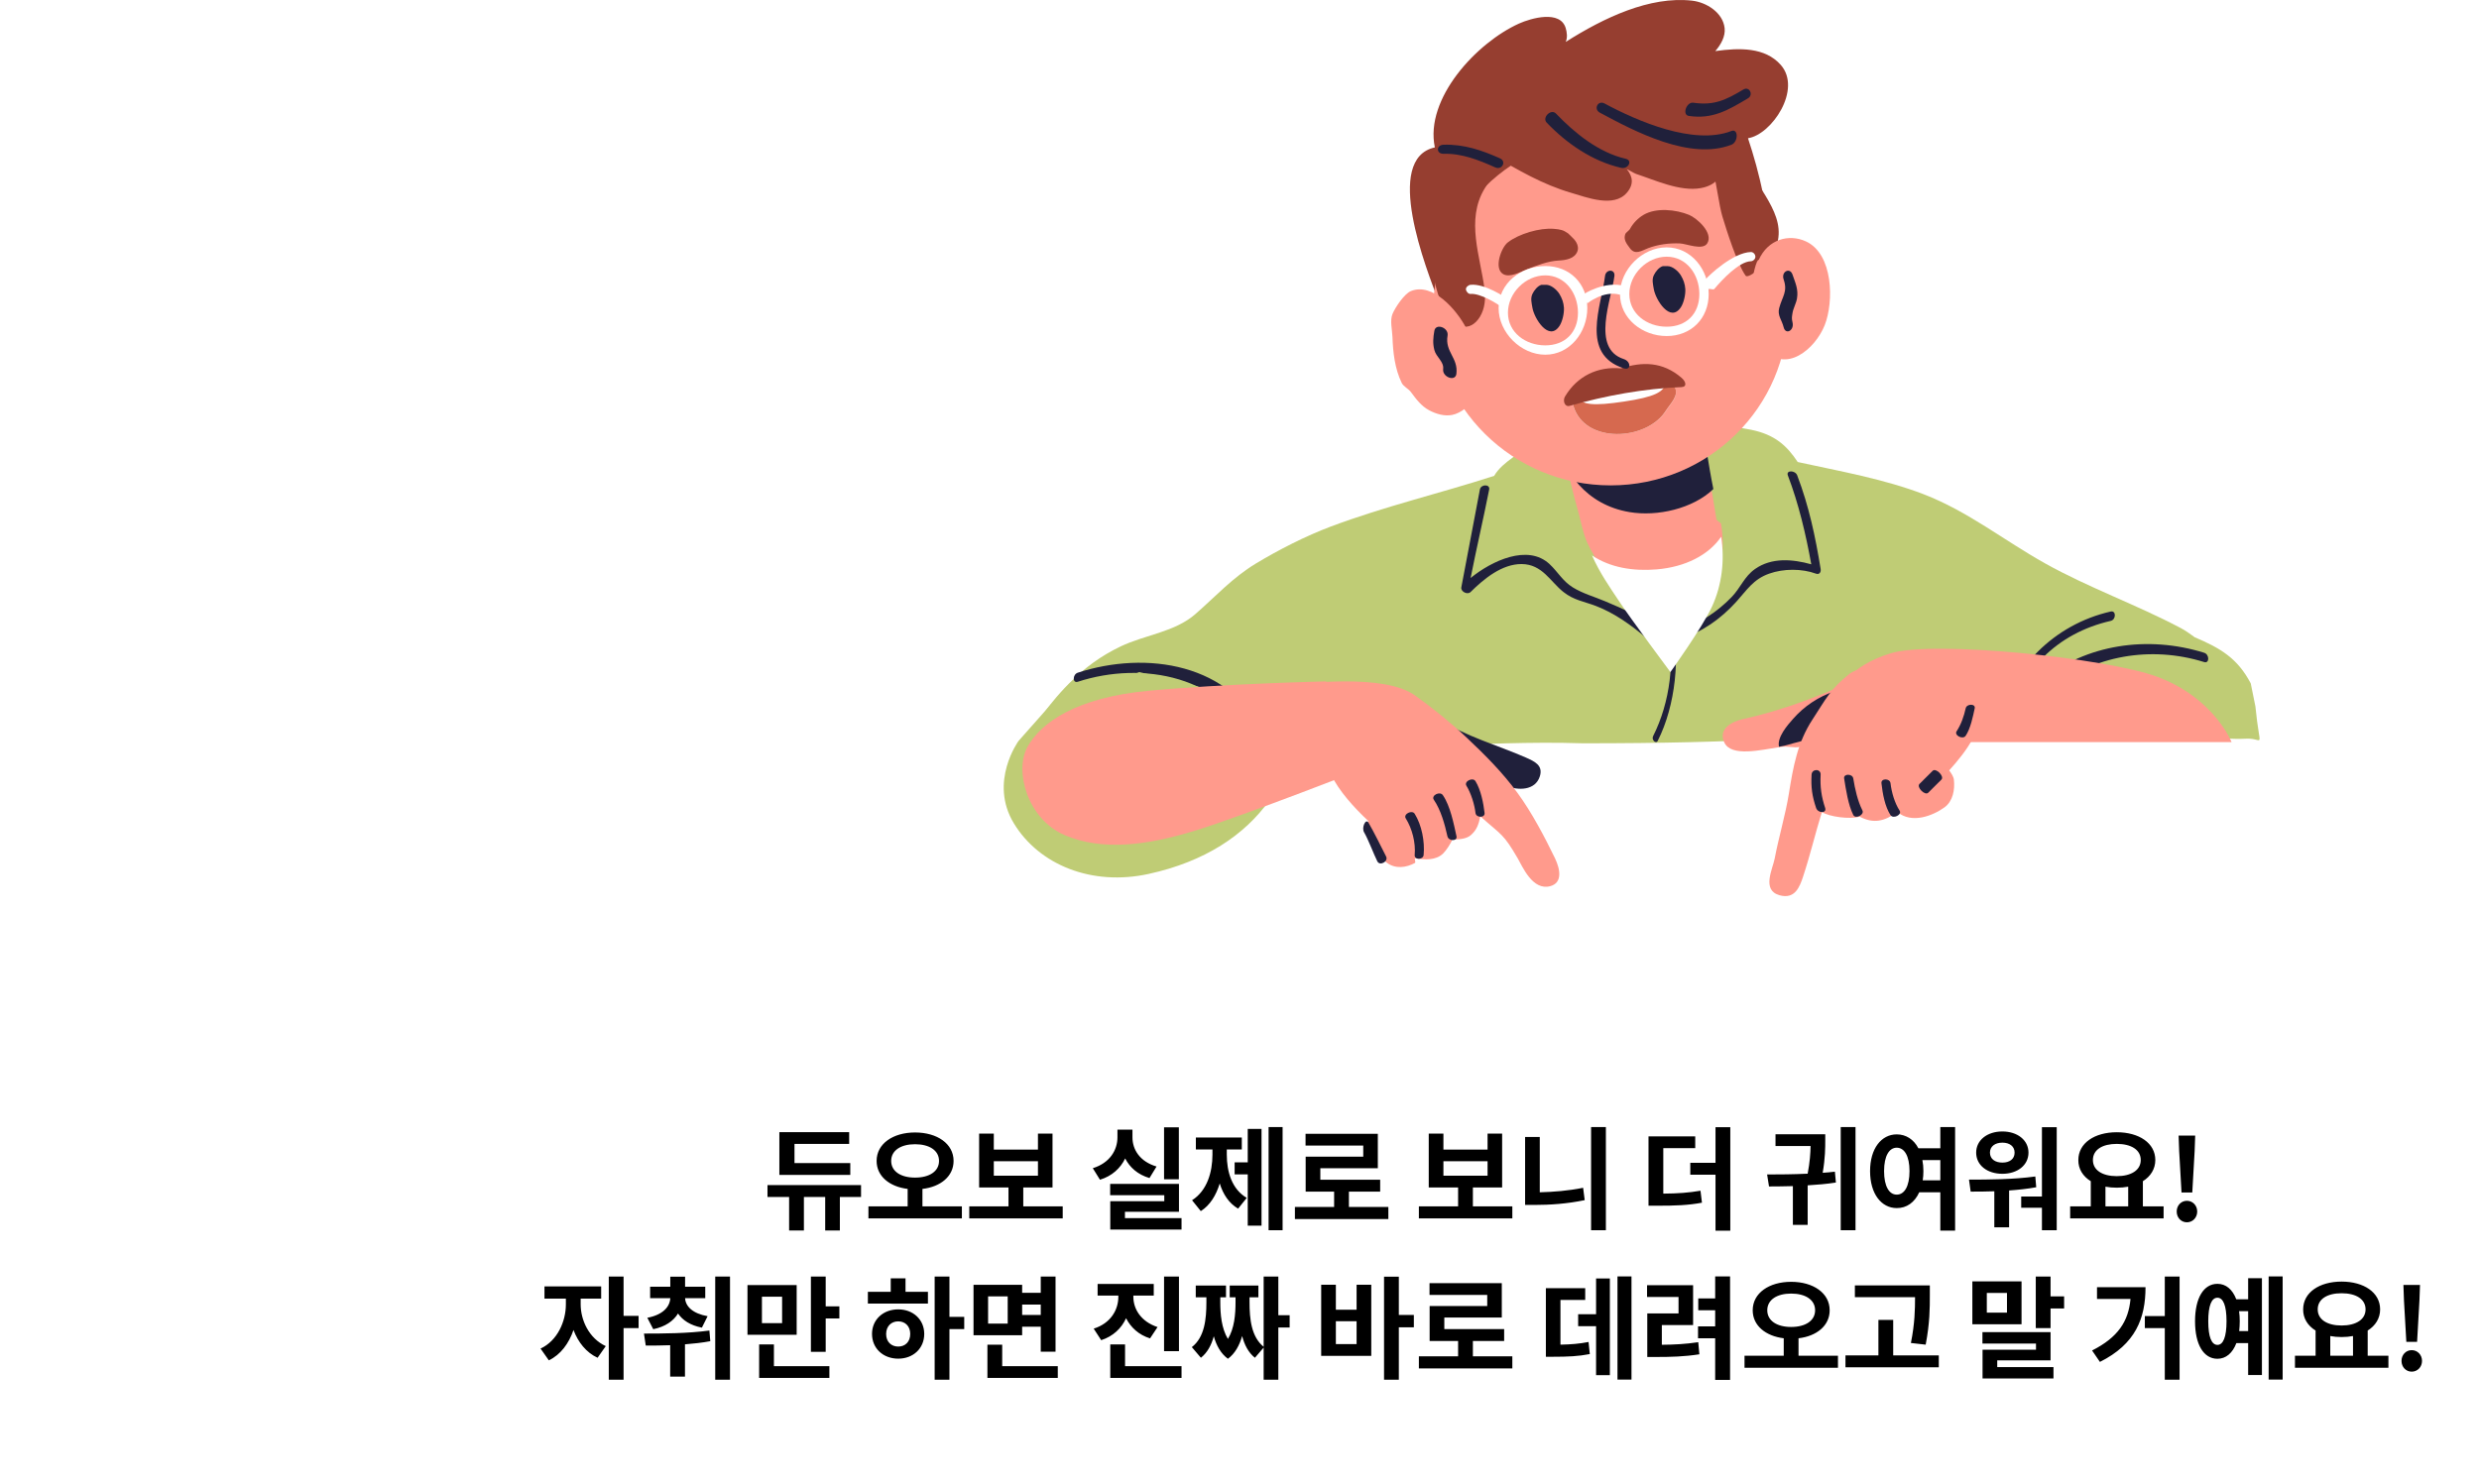 <svg width="531" height="318" viewBox="0 0 531 318" fill="none" xmlns="http://www.w3.org/2000/svg">
<g filter="url(#filter0_bdddddiiii_266_60441)">
<path d="M7 262C7 284.091 24.909 302 47 302H473C495.091 302 513 284.091 513 262V162C513 159.791 511.209 158 509 158H47C24.909 158 7 175.909 7 198V262Z" fill="white" shape-rendering="crispEdges"/>
<path d="M124 211.64V214.184H108.808V205.016H123.76V207.536H112.048V211.64H124ZM126.304 216.368V218.912H121.768V226.088H118.624V218.912H114.064V226.088H110.896V218.912H106.264V216.368H126.304ZM132.758 211.184C132.758 213.44 134.846 214.76 137.87 214.76C140.918 214.76 143.006 213.44 143.006 211.184C143.006 208.928 140.918 207.608 137.87 207.608C134.846 207.608 132.758 208.928 132.758 211.184ZM139.454 220.928H147.902V223.496H127.886V220.928H136.286V217.184C132.398 216.704 129.638 214.472 129.638 211.184C129.638 207.488 133.166 205.088 137.87 205.088C142.598 205.088 146.126 207.488 146.126 211.184C146.126 214.472 143.366 216.728 139.454 217.184V220.928ZM154.74 211.256V214.352H164.196V211.256H154.74ZM161.052 220.928H169.5V223.496H149.484V220.928H157.884V216.872H151.596V205.328H154.74V208.76H164.196V205.328H167.316V216.872H161.052V220.928ZM194.376 203.984V215.12H191.208V203.984H194.376ZM189.6 212.384L188.088 214.856C185.568 214.112 183.864 212.576 182.88 210.656C181.872 212.744 180.072 214.424 177.48 215.216L175.944 212.744C179.616 211.616 181.224 208.832 181.224 206.144V204.488H184.44V206.144C184.44 208.76 186.024 211.328 189.6 212.384ZM182.832 223.448H194.952V225.896H179.688V219.824H191.256V218.528H179.664V216.104H194.4V222.08H182.832V223.448ZM204.646 208.736V209.816C204.646 213.512 205.726 217.232 208.918 219.104L207.07 221.408C205.102 220.256 203.854 218.336 203.134 216.008C202.366 218.528 201.07 220.688 199.078 221.936L197.206 219.608C200.422 217.568 201.574 213.608 201.574 209.816V208.736H198.022V206.168H207.862V208.736H204.646ZM209.134 211.496V204.32H212.086V225.056H209.134V214.064H206.326V211.496H209.134ZM213.598 203.936H216.598V226.04H213.598V203.936ZM230.804 221.048H239.252V223.64H219.236V221.048H227.636V217.76H221.54V210.272H233.876V207.896H221.516V205.376H236.996V212.744H224.684V215.216H237.5V217.76H230.804V221.048ZM251.048 211.256V214.352H260.504V211.256H251.048ZM257.36 220.928H265.808V223.496H245.792V220.928H254.192V216.872H247.904V205.328H251.048V208.76H260.504V205.328H263.624V216.872H257.36V220.928ZM271.686 206.048V217.904C274.59 217.832 277.734 217.592 280.974 216.944L281.31 219.584C277.542 220.376 273.87 220.616 270.51 220.616H268.542V206.048H271.686ZM282.678 203.936H285.846V226.04H282.678V203.936ZM298.145 208.448V218.192C301.313 218.168 303.593 218 306.113 217.568L306.425 220.136C303.449 220.688 300.809 220.784 296.777 220.784H294.977V205.928H304.985V208.448H298.145ZM309.329 203.96H312.497V226.136H309.329V214.136H303.929V211.592H309.329V203.96ZM334.901 213.488L335.117 215.816C333.125 216.128 331.061 216.296 329.069 216.416V224.888H325.901V216.584C324.101 216.632 322.373 216.656 320.789 216.656L320.381 214.088C323.045 214.088 326.069 214.064 329.069 213.92C329.549 211.424 329.669 209.48 329.693 207.992H322.181V205.472H332.837V206.72C332.837 208.304 332.837 210.608 332.285 213.728C333.173 213.68 334.061 213.584 334.901 213.488ZM336.149 203.936H339.317V226.04H336.149V203.936ZM353.715 215.336H357.483V211.016H353.643C353.787 211.736 353.859 212.528 353.859 213.368C353.859 214.064 353.811 214.736 353.715 215.336ZM348.147 218.408C349.779 218.408 350.883 216.656 350.883 213.368C350.883 210.104 349.779 208.352 348.147 208.352C346.539 208.352 345.435 210.104 345.435 213.368C345.435 216.656 346.539 218.408 348.147 218.408ZM357.483 203.936H360.651V226.112H357.483V217.904H352.971C351.987 220.064 350.283 221.312 348.147 221.288C344.859 221.288 342.435 218.24 342.435 213.368C342.435 208.52 344.859 205.496 348.147 205.496C350.139 205.496 351.795 206.576 352.779 208.472H357.483V203.936ZM370.777 207.272C369.217 207.272 368.113 208.064 368.113 209.408C368.113 210.776 369.217 211.544 370.777 211.544C372.337 211.544 373.393 210.776 373.393 209.408C373.393 208.064 372.337 207.272 370.777 207.272ZM370.777 213.944C367.513 213.944 365.161 212.096 365.161 209.408C365.161 206.744 367.513 204.872 370.777 204.872C374.017 204.872 376.369 206.744 376.369 209.408C376.369 212.096 374.017 213.944 370.777 213.944ZM377.833 214.52L378.025 216.824C376.081 217.184 374.137 217.376 372.217 217.52V225.416H369.049V217.688C367.249 217.76 365.521 217.76 363.985 217.76L363.625 215.192C367.729 215.192 373.129 215.168 377.833 214.52ZM379.249 203.96H382.417V226.04H379.249V221.216H374.809V218.816H379.249V203.96ZM392.855 216.704V220.928H397.727V216.704C396.959 216.848 396.143 216.92 395.279 216.92C394.415 216.92 393.623 216.848 392.855 216.704ZM395.279 207.536C392.207 207.536 390.167 208.784 390.167 210.992C390.167 213.176 392.207 214.448 395.279 214.448C398.351 214.448 400.415 213.176 400.415 210.992C400.415 208.784 398.351 207.536 395.279 207.536ZM400.871 220.928H405.311V223.496H385.295V220.928H389.711V215.528C388.031 214.496 387.023 212.912 387.047 210.992C387.047 207.368 390.527 205.04 395.279 205.04C400.055 205.04 403.535 207.368 403.535 210.992C403.535 212.912 402.527 214.496 400.871 215.528V220.928ZM409.149 217.952L408.645 209.096L408.525 205.76H412.077L411.957 209.096L411.453 217.952H409.149ZM410.301 224.336C409.053 224.336 408.117 223.328 408.117 222.032C408.117 220.736 409.053 219.728 410.301 219.728C411.549 219.728 412.509 220.736 412.509 222.032C412.509 223.328 411.549 224.336 410.301 224.336ZM66.246 240.688V241.912C66.246 245.272 67.998 249.184 71.622 250.864L69.87 253.36C67.422 252.232 65.694 250.024 64.71 247.408C63.726 250.288 61.95 252.712 59.43 253.912L57.654 251.392C61.278 249.712 63.078 245.56 63.078 241.912V240.688H58.494V238.072H70.638V240.688H66.246ZM78.654 244.384V247H75.438V258.064H72.27V235.96H75.438V244.384H78.654ZM81.796 247.24L80.524 244.792C83.836 244.168 85.348 242.464 85.444 240.592H81.124V238.144H85.444V235.984H88.612V238.144H92.932V240.592H88.612C88.708 242.344 90.22 243.88 93.436 244.456L92.212 246.904C89.74 246.424 88.084 245.32 87.1 243.88C86.116 245.488 84.364 246.712 81.796 247.24ZM93.82 247.528L94.012 249.808C92.236 250.144 90.388 250.336 88.588 250.48V257.392H85.42V250.672C83.548 250.744 81.772 250.744 80.188 250.744L79.804 248.176C83.836 248.176 89.188 248.152 93.82 247.528ZM95.068 235.96H98.236V258.064H95.068V235.96ZM109.394 245.944V240.28H105.074V245.944H109.394ZM112.514 237.784V248.44H101.978V237.784H112.514ZM107.642 250.504V255.16H119.522V257.68H104.474V250.504H107.642ZM118.73 242.344H121.658V244.936H118.73V252.088H115.562V235.96H118.73V242.344ZM134.27 250.96C135.758 250.96 136.838 249.952 136.838 248.248C136.838 246.592 135.758 245.56 134.27 245.56C132.782 245.56 131.678 246.592 131.678 248.272C131.678 249.952 132.782 250.96 134.27 250.96ZM134.27 242.992C137.462 242.992 139.838 245.176 139.838 248.248C139.838 251.368 137.462 253.552 134.27 253.552C131.054 253.552 128.654 251.368 128.654 248.248C128.654 245.176 131.054 242.992 134.27 242.992ZM135.83 236.344V239.224H140.63V241.744H127.766V239.224H132.662V236.344H135.83ZM148.406 244.6V247.216H145.238V258.064H142.07V235.96H145.238V244.6H148.406ZM157.716 246.04V240.208H153.516V246.04H157.716ZM164.796 241.96H160.812V244.192H164.796V241.96ZM160.812 246.712V248.536H150.396V237.736H160.812V239.44H164.796V235.96H167.964V252.064H164.796V246.712H160.812ZM156.54 255.16H168.444V257.68H153.372V250.552H156.54V255.16ZM194.4 235.96V251.944H191.208V235.96H194.4ZM189.816 246.784L188.208 249.208C185.76 248.44 184.08 246.856 183.072 244.888C182.088 247.048 180.312 248.752 177.744 249.592L176.136 247.12C179.808 245.968 181.416 243.064 181.416 240.304V240.04H176.976V237.544H189V240.04H184.632V240.304C184.632 242.896 186.24 245.608 189.816 246.784ZM182.856 255.16H194.952V257.68H179.688V250.504H182.856V255.16ZM218.11 244.24V246.88H215.686V258.064H212.542V251.176L210.67 253.36C209.278 252.256 208.438 250.624 207.934 248.704C207.358 250.696 206.422 252.448 204.886 253.576C203.35 252.448 202.414 250.72 201.862 248.752C201.358 250.624 200.494 252.256 199.102 253.36L197.158 251.08C199.894 248.968 200.278 245.08 200.278 241.432V240.4H197.998V237.88H204.478V240.4H203.254V241.432C203.254 244 203.494 247.024 204.886 249.328C206.278 247.048 206.518 244.048 206.518 241.432V240.4H205.27V237.88H211.414V240.4H209.518V241.432C209.518 245.08 209.902 248.872 212.542 251.008V235.96H215.686V244.24H218.11ZM232.449 250.432V245.536H228.009V250.432H232.449ZM232.449 243.064V237.712H235.593V252.952H224.865V237.712H228.009V243.064H232.449ZM244.713 244.192V246.832H241.497V258.064H238.329V235.984H241.497V244.192H244.713ZM257.36 253.048H265.808V255.64H245.792V253.048H254.192V249.76H248.096V242.272H260.432V239.896H248.072V237.376H263.552V244.744H251.24V247.216H264.056V249.76H257.36V253.048ZM276.115 240.976V250.552C278.419 250.504 280.195 250.36 282.139 249.976L282.403 252.568C279.931 253.048 277.747 253.144 274.507 253.144H272.995V238.456H281.419V240.976H276.115ZM283.747 244.024V236.368H286.699V257.08H283.747V246.592H279.907V244.024H283.747ZM288.331 235.936H291.331V258.04H288.331V235.936ZM297.833 246.352V250.576C300.497 250.552 302.873 250.432 305.633 250.024L305.873 252.616C302.609 253.12 299.801 253.192 296.489 253.192H294.713V243.856H301.409V240.328H294.665V237.808H304.529V246.352H297.833ZM309.257 235.936H312.449V258.112H309.257V249.184H305.585V246.64H309.257V243.184H305.633V240.64H309.257V235.936ZM320.415 243.184C320.415 245.44 322.503 246.76 325.527 246.76C328.575 246.76 330.663 245.44 330.663 243.184C330.663 240.928 328.575 239.608 325.527 239.608C322.503 239.608 320.415 240.928 320.415 243.184ZM327.111 252.928H335.559V255.496H315.543V252.928H323.943V249.184C320.055 248.704 317.295 246.472 317.295 243.184C317.295 239.488 320.823 237.088 325.527 237.088C330.255 237.088 333.783 239.488 333.783 243.184C333.783 246.472 331.023 248.728 327.111 249.184V252.928ZM354.35 250.552L351.182 250.192C352.022 246.016 352.07 242.944 352.07 240.376H339.182V237.856H355.238V239.968C355.238 242.728 355.238 245.848 354.35 250.552ZM347.39 252.856H357.158V255.4H337.166V252.856H344.222V245.248H347.39V252.856ZM371.761 243.688V239.464H367.441V243.688H371.761ZM374.881 236.992V246.184H364.345V236.992H374.881ZM369.673 253.912V255.352H381.721V257.8H366.529V251.632H377.977V250.312H366.505V247.864H381.097V253.912H369.673ZM381.097 240.208H384.001V242.8H381.097V247H377.929V235.96H381.097V240.208ZM391.045 238.24H401.437C401.437 244.912 399.301 250.432 391.669 254.248L389.989 251.8C395.509 249.016 397.789 245.584 398.221 240.76H391.045V238.24ZM405.565 235.96H408.733V258.064H405.565V247H401.293V244.432H405.565V235.96ZM421.499 247.648H423.419V243.376H421.475C421.571 244.048 421.619 244.768 421.619 245.536C421.619 246.28 421.571 247 421.499 247.648ZM416.843 250.6C418.067 250.6 418.787 248.92 418.787 245.536C418.787 242.152 418.067 240.496 416.843 240.496C415.595 240.496 414.875 242.152 414.875 245.536C414.875 248.92 415.595 250.6 416.843 250.6ZM423.419 240.832V236.32H426.371V257.056H423.419V250.216H420.899C420.083 252.352 418.667 253.576 416.843 253.576C413.891 253.576 412.043 250.552 412.043 245.536C412.043 240.544 413.891 237.52 416.843 237.52C418.643 237.52 420.059 238.696 420.875 240.832H423.419ZM427.811 235.936H430.811V258.04H427.811V235.936ZM441.009 248.704V252.928H445.881V248.704C445.113 248.848 444.297 248.92 443.433 248.92C442.569 248.92 441.777 248.848 441.009 248.704ZM443.433 239.536C440.361 239.536 438.321 240.784 438.321 242.992C438.321 245.176 440.361 246.448 443.433 246.448C446.505 246.448 448.569 245.176 448.569 242.992C448.569 240.784 446.505 239.536 443.433 239.536ZM449.025 252.928H453.465V255.496H433.449V252.928H437.865V247.528C436.185 246.496 435.177 244.912 435.201 242.992C435.201 239.368 438.681 237.04 443.433 237.04C448.209 237.04 451.689 239.368 451.689 242.992C451.689 244.912 450.681 246.496 449.025 247.528V252.928ZM457.303 249.952L456.799 241.096L456.679 237.76H460.231L460.111 241.096L459.607 249.952H457.303ZM458.455 256.336C457.207 256.336 456.271 255.328 456.271 254.032C456.271 252.736 457.207 251.728 458.455 251.728C459.703 251.728 460.663 252.736 460.663 254.032C460.663 255.328 459.703 256.336 458.455 256.336Z" fill="black"/>
</g>
<path d="M482.106 146.417C479.275 141.021 475.568 138.845 470.102 136.537C468.953 135.731 468.35 135.224 467.101 134.561C457.739 129.597 447.372 125.92 438.09 120.729C429.291 115.809 421.554 109.577 412.08 105.91C403.619 102.641 393.936 100.932 385.07 98.994C382.734 95.471 380.16 93.105 375.066 92.078C370.039 91.068 364.137 90.847 359.06 91.09C352.738 91.394 346.374 91.775 340.053 92.078C339.895 92.029 340.25 92.023 340.053 92.078C339.985 92.095 340.126 92.062 340.053 92.078H339.052C338.788 92.089 339.204 92.923 339.052 93.066C334.144 94.342 328.043 95.046 324.047 98.006C322.544 99.122 321.002 100.312 320.045 101.958C308.235 105.779 296.662 108.458 285.032 112.826C279.735 114.814 273.861 117.808 269.026 120.729C263.988 123.778 260.412 127.77 256.021 131.597C251.596 135.451 245.194 136.028 240.015 138.513C235.759 140.556 232.326 143.098 229.011 146.417C223.984 151.458 219.943 157.518 218.006 164.2C217.37 164.41 217.517 164.746 218.006 165.188C217.55 167.032 217.209 169.205 217.006 171.116C216.877 172.298 218.883 172.292 219.007 171.116C219.193 169.393 219.596 167.844 220.007 166.176C242.147 171.483 251.488 154.887 274.028 158.272C296.809 161.69 316.046 158.515 339.052 159.26C373.458 159.26 391.664 157.948 415.081 155.308C425.591 154.127 447.903 158.119 458.097 155.308C465.978 153.138 468.969 158.839 481.106 158.272C485.152 158.083 484.067 161.219 483.107 151.356L482.106 146.417Z" fill="#BFCC75"/>
<path d="M472.133 139.861C460.082 136.108 446.888 137.996 437.24 145.841C436.312 146.596 438.311 148.583 439.234 147.834C448.376 140.404 460.746 138.307 472.133 141.854C473.292 142.216 473.286 140.217 472.133 139.861V139.861Z" fill="#20203B"/>
<path d="M452.108 131.025C440.007 133.787 430.6 143.172 428.022 155.117C427.767 156.292 429.78 156.297 430.029 155.117C432.482 143.774 440.613 135.656 452.108 133.033C453.297 132.76 453.297 130.753 452.108 131.025Z" fill="#20203B"/>
<path d="M270.922 157.731C263.81 142.019 245.454 139.379 230.864 144.131C229.717 144.507 229.706 146.456 230.864 146.074C244.707 141.569 262.144 144.715 268.919 159.674C269.419 160.775 271.417 158.826 270.922 157.731V157.731Z" fill="#20203B"/>
<path d="M358.104 132.31C357.924 131.488 356.915 132.471 357.099 133.288C358.873 141.295 357.765 150.446 354.083 157.752C353.707 158.5 354.708 159.482 355.088 158.731C358.932 151.102 359.955 140.67 358.104 132.31V132.31Z" fill="#20203B"/>
<path d="M384.963 101.855C384.532 100.721 382.519 100.709 382.956 101.855C385.285 107.984 386.815 114.472 387.974 120.907C383.946 119.779 379.465 119.421 375.931 121.91C373.607 123.543 372.856 125.914 370.913 127.926C367.857 131.101 364.055 133.579 359.873 134.946C358.715 135.326 358.703 137.337 359.873 136.951C364.606 135.409 368.559 132.637 371.917 128.929C374.189 126.417 375.55 124.115 378.942 122.913C382.066 121.801 385.95 121.807 388.978 122.913C389.728 123.19 390.089 122.55 389.981 121.91C388.834 114.891 387.491 108.505 384.963 101.855V101.855Z" fill="#20203B"/>
<path d="M354.77 134.826C351.691 132.16 347.591 130.43 343.834 128.838C341.434 127.819 339.109 127.218 336.875 125.843C334.723 124.513 333.686 122.517 331.904 120.853C327.253 116.516 319.527 120.156 315.003 123.847C316.2 117.768 317.782 110.962 318.98 104.883C319.211 103.708 317.223 103.703 316.991 104.883L313.015 125.843C312.838 126.734 314.313 127.526 315.003 126.841C317.822 124.052 321.707 120.819 325.939 120.853C330.369 120.892 332.051 124.598 334.886 126.841C337.132 128.617 339.241 128.845 341.846 129.836C345.807 131.344 349.576 134.044 352.781 136.822C353.681 137.602 355.675 135.611 354.77 134.826V134.826Z" fill="#20203B"/>
<path d="M218.178 158.745C218.178 158.745 211.745 167.521 217.184 176.438C222.623 185.355 233.9 189.897 246.023 187.251C258.147 184.605 266.596 178.906 271.879 171.523C277.163 164.141 275.857 157.762 275.857 157.762L259.946 147.932L244.034 144L225.14 150.881L218.178 158.745Z" fill="#BFCC75"/>
<path d="M368.654 112.266C368.616 111.917 367.719 111.633 367.664 111.283C367.326 109.462 367.034 107.208 366.674 105.387C365.644 100.078 364.773 94.95 363.705 89.663C363.612 89.201 363.797 89.142 363.705 88.68C362.604 83.134 360.663 83.55 355.786 84.749C348.802 86.441 341.931 86.783 335.001 88.68C334.908 88.255 335.093 88.105 335.001 87.697C334.755 86.536 332.776 86.558 333.021 87.697C334.606 94.828 335.97 102.338 337.97 109.318C338.586 111.457 339.051 114.209 339.95 116.197C341.666 119.959 344.601 123.671 346.878 127.008C349.363 130.656 352.608 133.226 356.776 133.887C361.522 134.645 364.528 131.505 366.674 127.008C368.881 122.381 369.46 117.28 368.654 112.266V112.266Z" fill="#FF9A8C"/>
<path d="M364.002 88.009C363.175 87.685 361.893 87.251 361.004 87.022C351.952 84.772 341.862 86.303 334.022 90.969C333.903 91.044 334.084 91.866 334.022 91.956C333.439 91.977 332.881 92.242 333.022 92.943C334.596 101.282 339.96 108.189 349.012 109.717C355.001 110.737 362.647 108.977 367 104.784C365.89 99.337 365.151 93.44 364.002 88.009V88.009Z" fill="#20203B"/>
<path d="M381.428 13.895C378.056 10.095 372.591 10.227 367.412 10.946C368.634 9.55 369.606 7.776 369.414 6.033C369.048 2.693 365.525 0.483 362.406 0.137C353.366 -0.865 343.567 3.79 335.376 8.981C335.793 8.039 335.635 6.904 335.376 6.033C334.216 2.093 327.943 3.887 325.365 5.05C316.29 9.147 305.143 21.105 307.344 31.583C296.282 34.013 305.345 57.325 308.345 64.995C308.244 65.217 309.262 65.675 309.347 65.978C311.925 75.32 320.352 74.018 328.368 73.839C340.505 73.569 353.532 73.597 365.41 70.891C383.857 66.686 379.216 44.102 374.42 29.618C379.554 28.811 386.033 19.085 381.428 13.895Z" fill="#963E30"/>
<path d="M345 104C365.987 104 383 87.211 383 66.5C383 45.789 365.987 29 345 29C324.013 29 307 45.789 307 66.5C307 87.211 324.013 104 345 104Z" fill="#FF9A8C"/>
<path d="M358.766 83.06C358.739 82.986 358.814 83.111 358.766 83.06C358.322 82.303 357.564 82.02 356.791 82.054C355.969 82.088 354.623 81.917 353.829 82.054C349.295 82.884 344.589 83.588 340.006 84.066C339.498 84.094 338.491 84.867 338.031 85.072C337.815 85.152 338.199 84.896 338.031 85.072C337.48 85.613 336.823 86.345 337.044 87.084C339.481 95.145 352.694 94.462 356.791 88.091C357.812 86.503 359.652 84.857 358.766 83.06Z" fill="white"/>
<path d="M356.791 88.047C352.693 94.473 339.487 95.163 337.044 87.04C336.822 86.3 337.48 85.57 338.031 85.025C338.199 84.841 337.815 85.105 338.031 85.025C338.702 86.763 341.321 87.025 347.905 86.032C354.321 85.069 356.472 84.005 356.791 82.003C357.564 81.968 358.322 82.247 358.765 83.01C358.814 83.062 358.744 82.936 358.765 83.01C359.652 84.823 357.812 86.447 356.791 88.047V88.047Z" fill="#D6694F"/>
<path d="M360.169 80.934C356.137 77.477 351.813 77.452 347.2 78.926C342.307 78.466 337.884 80.519 335.227 84.949C334.685 85.853 335.151 87.266 336.225 86.957C343.802 84.777 352.324 83.227 360.169 82.942C361.397 82.895 361.15 81.773 360.169 80.934Z" fill="#963E30"/>
<path d="M373.904 34.536C369.799 25.411 362.107 20.449 351.939 18.843C337.594 16.581 312.558 17.765 311.003 36.498C310.992 36.639 310.975 37.359 311.003 37.479C310.561 37.815 310.286 38.004 310.004 38.46C307.913 41.818 306.893 48.562 307.009 52.191C307.158 56.813 306.595 58.488 308.007 62.98C308.587 64.82 311.024 69.179 312.999 69.846C314.649 70.405 316.083 69.371 316.993 67.885C318.086 66.094 318.24 63.953 317.992 61.999C317.098 54.947 313.937 47.159 317.992 40.421C320.552 36.173 322.117 34.874 326.978 33.556C330.696 32.546 335.163 32.207 338.959 31.594C342.319 31.057 345.55 30.846 348.943 30.613C350.703 30.494 352.175 29.681 353.935 29.632C360.495 29.448 365.177 30.59 366.915 36.498C367.572 38.717 368.244 44.098 368.912 46.306C369.784 49.209 372.083 56.513 373.904 59.057C374.517 59.92 378.874 56.139 379.895 54.153C383.608 46.964 377.032 41.492 373.904 34.536Z" fill="#963E30"/>
<path d="M321.787 65.911C321.6 65.911 321.939 66.041 321.787 65.911C320.797 65.072 317.018 62.779 314.975 62.979C314.518 63.009 314.047 62.461 314.002 62.001C313.958 61.542 314.523 61.069 314.975 61.024C318.081 60.699 322.592 63.816 322.76 63.956C323.109 64.251 323.05 65.557 322.76 65.911C322.597 66.111 322.023 65.911 321.787 65.911V65.911Z" fill="white"/>
<path d="M366.239 61.904C366.029 61.904 365.436 62.053 365.263 61.904C364.886 61.573 364.94 60.315 365.263 59.928C366.115 58.913 371.24 54.111 375.024 54C375.536 53.984 375.989 54.475 376 54.988C376.016 55.496 375.525 55.96 375.024 55.976C372.512 56.054 368.908 59.884 367.215 61.904C367.037 62.12 366.492 61.904 366.239 61.904Z" fill="white"/>
<path d="M386.81 51.715C383.185 50.058 378.702 51.239 376.711 55.705C375.911 55.228 372.788 68.862 377.721 74.658C382.455 80.222 388.825 74.78 390.85 69.67C392.835 64.661 392.7 54.408 386.81 51.715Z" fill="#FF9A8C"/>
<path d="M302.203 83.987C303.339 85.535 304.489 87.04 306.142 87.917C307.637 88.707 309.408 89.23 311.066 88.899C312.996 88.521 315.125 86.734 315.99 84.97C318.235 80.402 316.363 74.752 314.02 70.233C312.047 66.418 306.884 60.447 302.203 62.373C300.8 62.952 298.835 65.884 298.264 67.285C297.698 68.687 298.209 70.683 298.264 72.198C298.383 75.575 298.771 78.975 300.233 82.022C300.619 82.823 301.676 83.273 302.203 83.987V83.987Z" fill="#FF9A8C"/>
<path d="M330.169 61.024C329.362 61.266 328.599 62.211 328.24 62.985C327.797 63.933 328.071 64.896 328.24 65.928C328.62 68.223 331.754 73.258 334.027 69.852C334.681 68.867 335.061 67.107 334.992 65.928C334.929 64.865 334.581 63.896 334.027 62.985C333.468 62.075 332.199 60.976 331.134 61.024C330.939 61.034 331.313 60.966 331.134 61.024H330.169Z" fill="#20203B"/>
<path d="M356.169 57.024C355.362 57.266 354.599 58.211 354.24 58.985C353.797 59.933 354.071 60.896 354.24 61.928C354.62 64.223 357.754 69.258 360.027 65.852C360.681 64.867 361.061 63.107 360.992 61.928C360.929 60.864 360.581 59.896 360.027 58.985C359.474 58.075 358.199 56.976 357.134 57.024C356.939 57.034 357.313 56.966 357.134 57.024H356.169Z" fill="#20203B"/>
<path d="M336.877 50.974C336.709 50.82 336.068 50.14 335.883 50.005C334.854 49.268 334.208 49.156 332.902 49.037C329.818 48.758 325.317 50.109 322.965 51.943C321.545 53.049 319.917 57.523 321.971 58.724C323.407 59.561 325.617 58.274 326.94 57.755C329.064 56.919 331.587 55.928 333.896 55.818C335.419 55.743 337.264 55.43 337.871 53.88C338.267 52.869 337.701 51.736 336.877 50.974V50.974Z" fill="#963E30"/>
<path d="M348.147 50.117C348.242 49.87 349 49.324 349.121 49.096C349.779 47.819 350.902 46.706 352.044 46.033C354.731 44.448 358.961 44.88 361.785 46.033C363.489 46.731 367.086 49.931 365.682 52.158C364.698 53.713 361.231 52.214 359.837 52.158C357.596 52.059 355.153 52.365 353.018 53.179C351.613 53.716 350.252 54.721 349.121 53.179C348.38 52.173 347.689 51.332 348.147 50.117Z" fill="#963E30"/>
<path d="M365.333 28.142C358.918 22.97 348.403 21.676 340.51 22.064C333.282 22.419 325.362 24.901 321.644 32.195C321.366 32.029 320.935 31.347 320.651 31.182C319.281 30.376 318.283 32.402 319.659 33.208C325.161 36.437 330.424 39.523 336.538 41.312C339.873 42.289 345.642 44.564 348.453 41.312C350.025 39.494 349.747 37.813 348.453 36.247C348.824 36.378 350.062 37.134 350.439 37.26C354.577 38.614 359.902 41.111 364.34 40.299C371.229 39.036 369.536 31.532 365.333 28.142V28.142Z" fill="#963E30"/>
<path d="M384.912 63.961C385.241 62.009 384.587 60.674 383.959 58.841C383.4 57.196 381.485 58.194 382.054 59.865C382.964 62.524 381.787 63.45 381.102 66.01C380.678 67.593 381.688 68.573 382.054 70.106C382.467 71.833 384.372 70.821 383.959 69.082C383.75 68.218 383.818 67.941 383.959 67.034C384.116 66.064 384.745 64.969 384.912 63.961V63.961Z" fill="#20203B"/>
<path d="M310.068 71.91C310.36 70.195 307.533 69.164 307.236 70.885C306.98 72.374 306.867 73.52 307.236 74.985C307.621 76.517 309.324 77.473 309.124 79.084C308.909 80.799 311.735 81.843 311.956 80.109C312.391 76.649 309.463 75.413 310.068 71.91Z" fill="#20203B"/>
<path d="M357 72C351.764 72 347 68.241 347 63C347 57.759 351.759 53 357 53C362.241 53 366 57.759 366 63C366 68.241 362.241 72 357 72ZM357 55C352.774 55 349 58.774 349 63C349 67.226 352.774 70 357 70C361.226 70 364 67.226 364 63C364 58.774 361.226 55 357 55Z" fill="white"/>
<path d="M331 76C325.764 76 321 71.241 321 66C321 60.759 325.759 57 331 57C336.241 57 340 60.764 340 66C340 71.236 336.236 76 331 76ZM331 59C326.774 59 323 62.769 323 67C323 71.231 326.774 74 331 74C335.226 74 338 71.226 338 67C338 62.774 335.231 59 331 59Z" fill="white"/>
<path d="M347.813 76.937C340.755 74.663 345.202 64.104 345.806 59.124C345.987 57.62 343.98 57.631 343.798 59.124C343.013 65.607 338.457 75.904 347.813 78.916C349.402 79.428 349.39 77.449 347.813 76.937Z" fill="#20203B"/>
<path d="M340 65L339 63.149C339.191 63.041 343.688 60.066 348 61.299L347 63.149C343.501 62.139 340.037 64.981 340 65V65Z" fill="white"/>
<path d="M321.291 33.925C317.38 32.177 313.59 30.886 309.217 31.008C307.597 31.053 307.592 32.998 309.217 32.953C313.15 32.846 316.764 34.299 320.285 35.87C321.735 36.518 322.747 34.573 321.291 33.925V33.925Z" fill="#20203B"/>
<path d="M348.223 34.018C342.372 32.671 337.229 28.453 333.284 24.324C332.239 23.229 330.253 25.173 331.292 26.263C335.498 30.668 340.993 34.52 347.227 35.956C348.777 36.313 349.773 34.374 348.223 34.018Z" fill="#20203B"/>
<path d="M370.877 28.063C362.784 31.207 350.645 25.915 343.691 22.172C342.273 21.411 341.267 23.375 342.685 24.136C350.264 28.22 362.056 34.431 370.877 31.008C372.363 30.431 372.386 27.48 370.877 28.063Z" fill="#20203B"/>
<path d="M373.442 19.173C369.706 21.397 367.175 22.665 362.716 22.006C361.235 21.786 360.249 24.619 361.741 24.838C366.811 25.59 370.138 23.612 374.418 21.062C375.667 20.314 374.702 18.421 373.442 19.173Z" fill="#20203B"/>
<path d="M368.671 115C365.979 118.951 360.938 121.499 354.836 122C349.83 122.407 344.936 121.641 341 119C342.677 122.764 344.704 125.66 346.93 129C349.351 132.654 357.8 144 357.8 144C357.8 144 364.605 134.507 366.695 130C368.845 125.367 369.458 120.019 368.671 115V115Z" fill="white"/>
<path d="M326.775 162.285C321.072 159.763 313.619 157.695 308.448 154.148C307.409 153.439 306.402 155.474 307.43 156.182C308.539 156.942 310.358 157.525 311.502 158.216C311.14 158.556 310.075 158.75 310.484 159.233C313.28 162.539 318.517 166.643 322.702 168.388C325.148 169.407 328.854 169.417 329.829 166.353C330.588 163.958 328.683 163.131 326.775 162.285V162.285Z" fill="#20203B"/>
<path d="M284.015 146C284.015 146 262.387 146.472 246.07 147.997C230.528 149.451 223.022 154.8 220.108 159.98C217.193 165.161 220.089 175.568 228.096 178.954C236.103 182.339 245.544 181.186 256.055 177.955C266.572 174.724 294 163.975 294 163.975L284.015 146V146Z" fill="#FF9A8C"/>
<path d="M333.076 183.887C330.864 179.317 328.135 174.126 325.082 169.936C321.854 165.504 318.075 161.733 314.091 157.978C310.739 154.818 306.863 151.702 303.099 149.01C296.475 144.269 279.838 146.389 272.124 147.017C270.916 147.116 278.899 148.113 280.118 148.013C280.434 147.986 280.801 148.035 281.117 148.013C281.117 148.085 281.1 148.933 281.117 149.01C282.381 154.654 282.636 160.67 285.114 165.95C286.75 169.435 290.111 173.129 293.107 175.915C291.115 178.404 295.084 183.397 297.104 184.883C298.921 186.216 301.243 185.913 303.099 184.883C303.274 184.79 302.947 183.997 303.099 183.887C305.153 184.25 307.548 184.377 309.095 182.89C309.783 182.23 310.743 180.732 311.093 179.901C312.459 179.829 314.069 179.818 315.09 178.904C316.365 177.765 316.722 176.603 317.088 174.918C321.721 179.037 321.973 178.562 325.082 183.887C326.092 185.61 328.251 190.906 332.076 189.866C334.717 189.15 334.215 186.265 333.076 183.887C332.985 183.7 333.16 184.074 333.076 183.887V183.887Z" fill="#FF9A8C"/>
<path d="M478 159C478 159 474.241 149.497 462 144.976C451.247 141.004 414.248 137.147 405 139.968C395.747 142.788 394 147.981 394 147.981L422 159H478V159Z" fill="#FF9A8C"/>
<path d="M400.52 144.1C392.268 148.274 382.528 152.068 373.351 154.065C370.886 154.616 368.022 156.183 369.326 159.047C370.792 162.266 377.126 160.682 381.401 160.044C382.964 159.804 384.311 160.3 385.426 160.044C387.391 159.607 389.164 158.984 390.457 158.051C393.428 155.912 397.082 152.096 398.507 148.086C398.605 147.813 398.639 147.291 398.507 147.089C399.507 146.593 400.526 146.606 401.526 146.093C402.623 145.542 401.617 143.533 400.52 144.1V144.1Z" fill="#FF9A8C"/>
<path d="M393.114 148.055C389.506 149.264 386.459 151.307 384.073 154.027C382.851 155.396 380.607 157.99 381.059 160C382.658 159.767 383.937 159.254 385.078 159.005C387.088 158.58 388.778 157.921 390.1 157.014C390.477 156.213 390.829 155.845 391.105 155.023C391.516 153.798 392.127 151.414 392.109 150.045C392.109 149.992 392.127 150.098 392.109 150.045C392.486 149.886 392.779 150.167 393.114 150.045C394.295 149.653 394.295 147.646 393.114 148.055V148.055Z" fill="#20203B"/>
<path d="M417.511 165.063C421.196 161 425.365 155.446 423.57 151.194C422.39 148.405 420.233 147.218 417.511 146.241C415.282 145.443 410.835 144.309 408.424 144.26C405.725 144.206 402.717 145.992 400.346 144.26C400.534 144.109 400.153 143.415 400.346 143.269C401.309 142.514 397.27 143.51 396.308 144.26C392.013 147.632 391.152 149.72 388.23 154.166C385.027 159.038 384.079 164.372 383.182 170.016C382.466 174.516 380.997 179.39 380.152 183.884C379.718 186.21 377.284 190.708 381.162 191.809C384.489 192.753 385.495 190 386.211 187.847C387.771 183.136 388.783 178.716 390.249 173.978C391.716 174.998 396.356 175.611 398.327 174.969C398.433 174.936 398.221 175.007 398.327 174.969C401.266 176.539 403.688 175.996 406.405 173.978C409.526 176.579 414.026 174.774 416.502 172.988C418.314 171.676 418.762 169.202 418.521 167.044C418.445 166.364 417.893 165.581 417.511 165.063V165.063Z" fill="#FF9A8C"/>
<path d="M296.904 183.512C296.036 181.773 294.098 177.909 293.133 176.273C292.533 175.257 291.594 177.332 292.191 178.341C293.077 179.844 294.225 182.953 295.019 184.547C295.554 185.617 297.444 184.595 296.904 183.512Z" fill="#20203B"/>
<path d="M303.024 174.362C302.455 173.455 300.532 174.43 301.106 175.342C302.481 177.534 303.266 180.557 303.024 183.182C302.919 184.278 304.842 184.268 304.942 183.182C305.212 180.292 304.537 176.773 303.024 174.362V174.362Z" fill="#20203B"/>
<path d="M311.978 179.175C311.381 176.462 310.655 172.707 309.067 170.376C308.438 169.447 306.491 170.42 307.125 171.353C308.635 173.565 309.466 176.598 310.037 179.175C310.278 180.275 312.225 180.275 311.978 179.175V179.175Z" fill="#20203B"/>
<path d="M316.05 167.379C315.473 166.445 313.529 167.417 314.106 168.352C315.081 169.931 315.841 172.343 316.05 174.187C316.172 175.263 318.122 175.279 317.994 174.187C317.749 172.038 317.189 169.228 316.05 167.379V167.379Z" fill="#20203B"/>
<path d="M406.891 173.673C405.853 172.091 405.167 169.751 404.948 167.813C404.827 166.737 402.88 166.721 403.006 167.813C403.257 170.057 403.743 172.808 404.948 174.649C405.53 175.537 407.478 174.565 406.891 173.673Z" fill="#20203B"/>
<path d="M413.971 165.156L411.146 167.969C410.466 168.667 412.344 170.551 413.029 169.844C413.851 169 415.032 167.876 415.854 167.031C416.534 166.333 414.656 164.449 413.971 165.156Z" fill="#20203B"/>
<path d="M398.926 173.636C397.896 171.589 397.337 169.061 396.969 166.786C396.796 165.735 394.838 165.74 395.011 166.786C395.404 169.2 395.876 172.444 396.969 174.614C397.448 175.561 399.401 174.583 398.926 173.636V173.636Z" fill="#20203B"/>
<path d="M390.945 173.103C390.147 170.711 389.841 168.576 389.976 165.979C390.043 164.671 388.105 164.677 388.037 165.979C387.893 168.728 388.155 170.56 389.007 173.103C389.401 174.29 391.349 174.308 390.945 173.103Z" fill="#20203B"/>
<path d="M421.048 151.765C420.692 153.395 420.074 155.218 419.114 156.665C418.515 157.562 420.449 158.542 421.048 157.645C422.089 156.082 422.599 153.535 422.982 151.765C423.204 150.747 421.269 150.743 421.048 151.765V151.765Z" fill="#20203B"/>
<defs>
<filter id="filter0_bdddddiiii_266_60441" x="0.304" y="149.63" width="530.696" height="168.37" filterUnits="userSpaceOnUse" color-interpolation-filters="sRGB">
<feFlood flood-opacity="0" result="BackgroundImageFix"/>
<feGaussianBlur in="BackgroundImageFix" stdDeviation="1.674"/>
<feComposite in2="SourceAlpha" operator="in" result="effect1_backgroundBlur_266_60441"/>
<feColorMatrix in="SourceAlpha" type="matrix" values="0 0 0 0 0 0 0 0 0 0 0 0 0 0 0 0 0 0 127 0" result="hardAlpha"/>
<feOffset dx="1.674" dy="5.022"/>
<feGaussianBlur stdDeviation="4.185"/>
<feComposite in2="hardAlpha" operator="out"/>
<feColorMatrix type="matrix" values="0 0 0 0 0.662 0 0 0 0 0.662 0 0 0 0 0.662 0 0 0 0.15 0"/>
<feBlend mode="normal" in2="effect1_backgroundBlur_266_60441" result="effect2_dropShadow_266_60441"/>
<feColorMatrix in="SourceAlpha" type="matrix" values="0 0 0 0 0 0 0 0 0 0 0 0 0 0 0 0 0 0 127 0" result="hardAlpha"/>
<feOffset dx="3.348" dy="3.348"/>
<feGaussianBlur stdDeviation="2.511"/>
<feComposite in2="hardAlpha" operator="out"/>
<feColorMatrix type="matrix" values="0 0 0 0 0.663 0 0 0 0 0.663 0 0 0 0 0.663 0 0 0 0.05 0"/>
<feBlend mode="normal" in2="effect2_dropShadow_266_60441" result="effect3_dropShadow_266_60441"/>
<feColorMatrix in="SourceAlpha" type="matrix" values="0 0 0 0 0 0 0 0 0 0 0 0 0 0 0 0 0 0 127 0" result="hardAlpha"/>
<feOffset dx="8" dy="6"/>
<feGaussianBlur stdDeviation="5"/>
<feComposite in2="hardAlpha" operator="out"/>
<feColorMatrix type="matrix" values="0 0 0 0 0.662 0 0 0 0 0.662 0 0 0 0 0.662 0 0 0 0.25 0"/>
<feBlend mode="normal" in2="effect3_dropShadow_266_60441" result="effect4_dropShadow_266_60441"/>
<feColorMatrix in="SourceAlpha" type="matrix" values="0 0 0 0 0 0 0 0 0 0 0 0 0 0 0 0 0 0 127 0" result="hardAlpha"/>
<feOffset dx="6" dy="5"/>
<feGaussianBlur stdDeviation="2"/>
<feComposite in2="hardAlpha" operator="out"/>
<feColorMatrix type="matrix" values="0 0 0 0 0.663 0 0 0 0 0.663 0 0 0 0 0.663 0 0 0 0.15 0"/>
<feBlend mode="normal" in2="effect4_dropShadow_266_60441" result="effect5_dropShadow_266_60441"/>
<feColorMatrix in="SourceAlpha" type="matrix" values="0 0 0 0 0 0 0 0 0 0 0 0 0 0 0 0 0 0 127 0" result="hardAlpha"/>
<feOffset dx="4" dy="4"/>
<feGaussianBlur stdDeviation="2"/>
<feComposite in2="hardAlpha" operator="out"/>
<feColorMatrix type="matrix" values="0 0 0 0 0.663 0 0 0 0 0.663 0 0 0 0 0.663 0 0 0 0.15 0"/>
<feBlend mode="normal" in2="effect5_dropShadow_266_60441" result="effect6_dropShadow_266_60441"/>
<feBlend mode="normal" in="SourceGraphic" in2="effect6_dropShadow_266_60441" result="shape"/>
<feColorMatrix in="SourceAlpha" type="matrix" values="0 0 0 0 0 0 0 0 0 0 0 0 0 0 0 0 0 0 127 0" result="hardAlpha"/>
<feOffset dx="8.37" dy="8.37"/>
<feGaussianBlur stdDeviation="8.37"/>
<feComposite in2="hardAlpha" operator="arithmetic" k2="-1" k3="1"/>
<feColorMatrix type="matrix" values="0 0 0 0 1 0 0 0 0 1 0 0 0 0 1 0 0 0 0.3 0"/>
<feBlend mode="normal" in2="shape" result="effect7_innerShadow_266_60441"/>
<feColorMatrix in="SourceAlpha" type="matrix" values="0 0 0 0 0 0 0 0 0 0 0 0 0 0 0 0 0 0 127 0" result="hardAlpha"/>
<feOffset dx="8.37" dy="-8.37"/>
<feGaussianBlur stdDeviation="8.37"/>
<feComposite in2="hardAlpha" operator="arithmetic" k2="-1" k3="1"/>
<feColorMatrix type="matrix" values="0 0 0 0 1 0 0 0 0 1 0 0 0 0 1 0 0 0 0.3 0"/>
<feBlend mode="normal" in2="effect7_innerShadow_266_60441" result="effect8_innerShadow_266_60441"/>
<feColorMatrix in="SourceAlpha" type="matrix" values="0 0 0 0 0 0 0 0 0 0 0 0 0 0 0 0 0 0 127 0" result="hardAlpha"/>
<feOffset dx="8.37" dy="4.185"/>
<feGaussianBlur stdDeviation="8.37"/>
<feComposite in2="hardAlpha" operator="arithmetic" k2="-1" k3="1"/>
<feColorMatrix type="matrix" values="0 0 0 0 1 0 0 0 0 1 0 0 0 0 1 0 0 0 0.3 0"/>
<feBlend mode="normal" in2="effect8_innerShadow_266_60441" result="effect9_innerShadow_266_60441"/>
<feColorMatrix in="SourceAlpha" type="matrix" values="0 0 0 0 0 0 0 0 0 0 0 0 0 0 0 0 0 0 127 0" result="hardAlpha"/>
<feOffset dx="10" dy="10"/>
<feGaussianBlur stdDeviation="10"/>
<feComposite in2="hardAlpha" operator="arithmetic" k2="-1" k3="1"/>
<feColorMatrix type="matrix" values="0 0 0 0 1 0 0 0 0 1 0 0 0 0 1 0 0 0 0.3 0"/>
<feBlend mode="normal" in2="effect9_innerShadow_266_60441" result="effect10_innerShadow_266_60441"/>
</filter>
</defs>
</svg>
